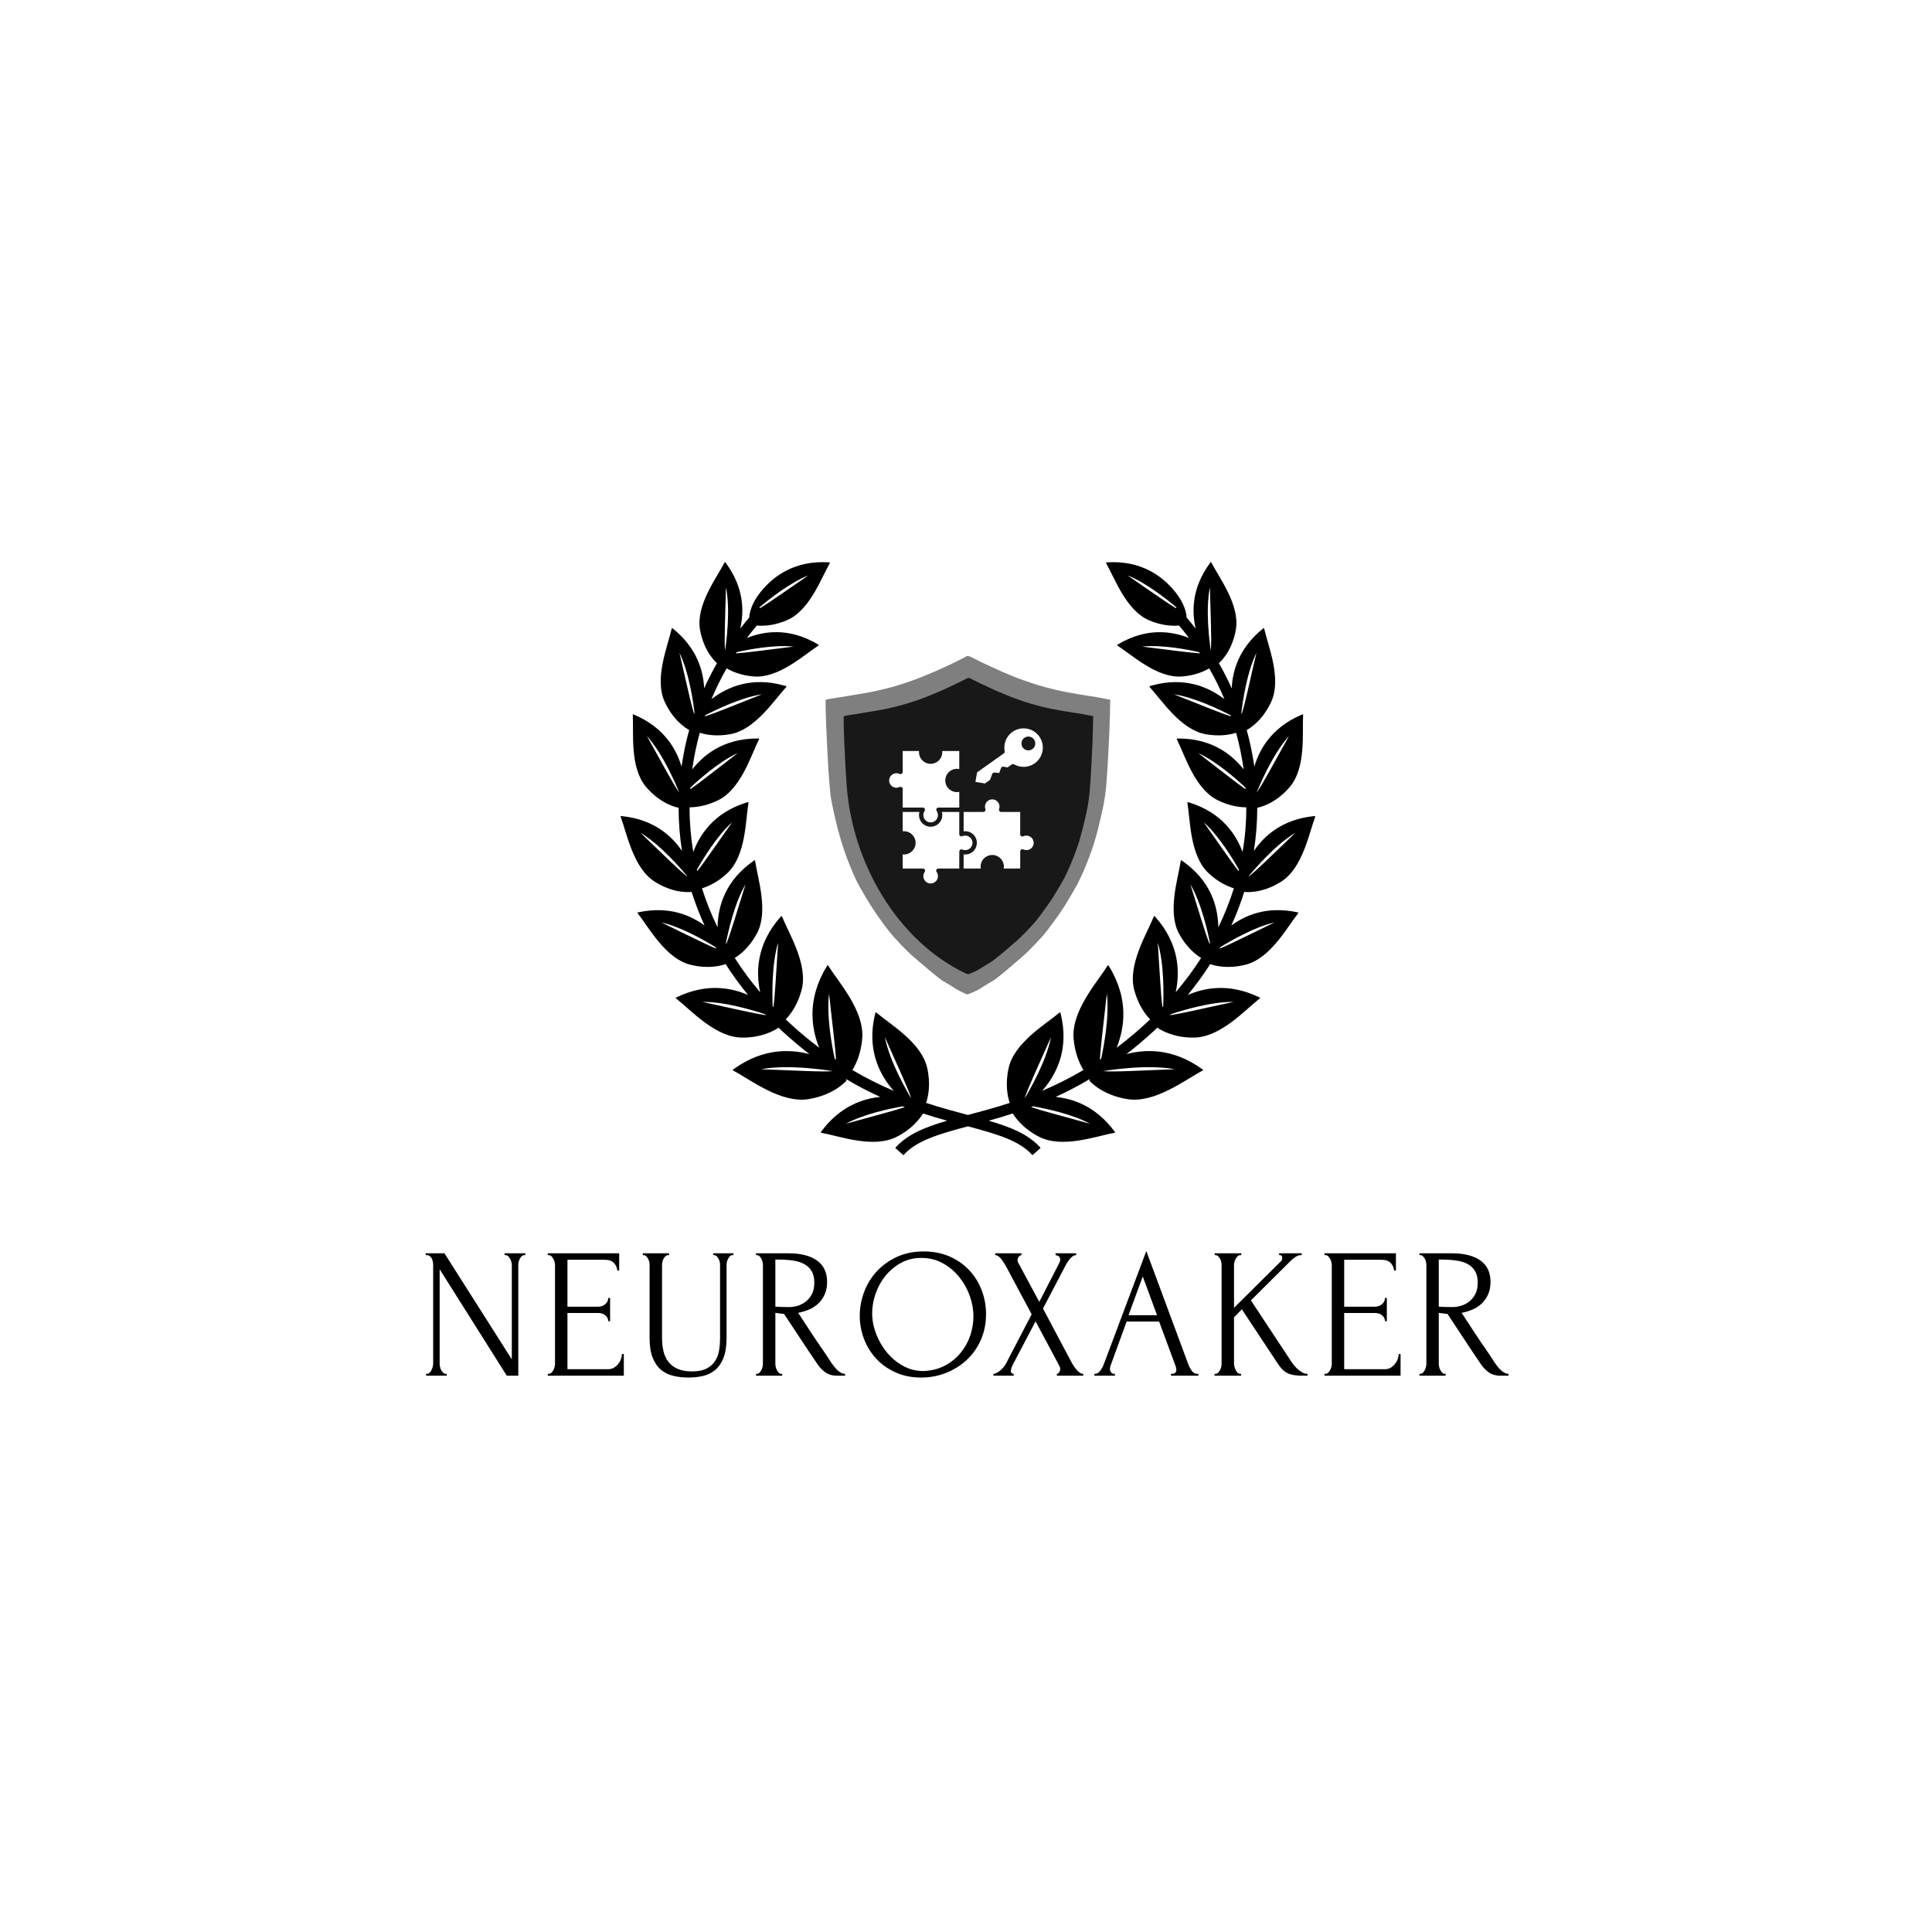 <?xml version="1.0" encoding="UTF-8" standalone="no"?> <svg xmlns="http://www.w3.org/2000/svg" xmlns:xlink="http://www.w3.org/1999/xlink" width="500" height="500" viewBox="0 0 500 500" xml:space="preserve"> <desc>Created with Fabric.js 3.6.3</desc> <defs> </defs> <rect x="0" y="0" width="100%" height="100%" fill="#ffffff"></rect> <g transform="matrix(1.879 0 0 1.879 250.5 222.201)"> <path style="stroke: none; stroke-width: 1; stroke-dasharray: none; stroke-linecap: butt; stroke-dashoffset: 0; stroke-linejoin: miter; stroke-miterlimit: 4; fill: rgb(0,0,0); fill-rule: nonzero; opacity: 1;" transform=" translate(-49.999, -50)" d="M 93.146 53.175 c 2.949 -1.872 3.821 -6.621 4.664 -8.872 l 0.024 -0.169 l -0.17 0.017 c -4.612 0.469 -7.021 2.95 -8.284 4.802 c 0.308 -1.953 0.468 -3.929 0.468 -5.919 c 0 -0.024 -0.001 -0.047 -0.001 -0.071 l 0.02 0.027 c 0 0 2.312 -0.332 4.461 -2.856 c 2.264 -2.66 1.694 -7.454 1.835 -9.854 l -0.027 -0.169 l -0.157 0.067 c -4.351 1.846 -5.896 5.012 -6.531 7.159 c -0.242 -1.709 -0.596 -3.394 -1.051 -5.045 c 0.445 -0.238 2.202 -1.305 3.388 -3.925 c 1.438 -3.183 -0.437 -7.632 -0.966 -9.977 l -0.072 -0.155 l -0.133 0.107 c -3.421 2.776 -4.181 5.979 -4.282 8.215 c -0.536 -1.193 -1.13 -2.36 -1.782 -3.499 l 0.024 0.011 c 0 0 1.777 -1.425 2.328 -4.61 c 0.581 -3.356 -2.275 -7.098 -3.348 -9.182 l -0.106 -0.128 l -0.099 0.134 c -2.648 3.588 -2.477 6.911 -1.983 9.04 c -0.399 -0.513 -0.813 -1.018 -1.24 -1.514 c -0.071 -1.121 -0.642 -2.509 -1.95 -3.98 c -1.437 -1.618 -4.195 -3.92 -9.004 -3.632 l -0.166 0.01 l 0.051 0.159 c 1.163 2.035 2.745 6.469 5.876 7.809 c 1.76 0.753 3.229 0.81 4.141 0.731 c 0.478 0.559 0.938 1.13 1.381 1.712 c -0.042 -0.017 -0.081 -0.033 -0.122 -0.049 c -2.021 -0.772 -5.531 -1.543 -9.664 0.929 l -0.144 0.085 l 0.117 0.118 c 1.971 1.269 5.419 4.474 8.815 4.22 c 1.728 -0.129 2.98 -0.656 3.776 -1.119 c 0.786 1.371 1.484 2.787 2.095 4.239 c -0.113 -0.087 -0.231 -0.175 -0.353 -0.261 c -1.809 -1.286 -5.096 -2.953 -9.835 -1.561 l -0.164 0.048 l 0.087 0.147 c 1.63 1.767 4.231 5.834 7.668 6.454 c 1.856 0.335 3.302 0.088 4.204 -0.188 c 0.455 1.647 0.804 3.329 1.038 5.036 c -0.009 -0.011 -0.016 -0.021 -0.024 -0.032 c -1.382 -1.736 -4.079 -4.248 -9.02 -4.222 l -0.17 0.001 l 0.042 0.166 c 1.077 2.149 2.451 6.778 5.582 8.325 c 1.611 0.797 3.008 0.981 3.953 0.984 c 0 0.032 0.001 0.064 0.001 0.096 c 0 2.039 -0.171 4.064 -0.508 6.063 c -0.019 -0.049 -0.035 -0.098 -0.055 -0.148 c -0.807 -2.068 -2.642 -5.264 -7.368 -6.698 l -0.163 -0.05 l -0.009 0.17 c 0.395 2.372 0.339 7.2 2.873 9.604 c 1.321 1.253 2.618 1.841 3.521 2.118 c -0.572 1.825 -1.288 3.616 -2.138 5.365 c -0.003 -0.17 -0.009 -0.344 -0.021 -0.523 c -0.136 -2.215 -0.903 -5.818 -4.965 -8.631 l -0.142 -0.097 l -0.06 0.16 c -0.35 2.379 -1.88 6.958 -0.203 10.021 c 0.998 1.822 2.232 2.814 3.016 3.301 c -1.044 1.63 -2.214 3.212 -3.504 4.734 c 0.032 -0.146 0.062 -0.294 0.089 -0.446 c 0.407 -2.275 0.518 -6.111 -2.901 -9.956 l -0.118 -0.133 l -0.101 0.146 c -0.938 2.32 -3.614 6.578 -2.67 10.091 c 0.546 2.031 1.509 3.32 2.18 4.021 c -0.188 0.178 -0.374 0.356 -0.564 0.532 c -1.361 1.253 -2.711 2.37 -4.043 3.374 c 0.043 -0.107 0.087 -0.214 0.127 -0.326 c 0.845 -2.292 1.667 -6.265 -1.181 -10.897 l -0.099 -0.161 l -0.133 0.135 c -1.405 2.242 -4.976 6.18 -4.642 10.01 c 0.173 1.992 0.81 3.421 1.351 4.31 c -1.962 1.158 -3.866 2.094 -5.695 2.87 c 0.175 -0.195 0.351 -0.402 0.524 -0.626 c 1.399 -1.802 3.255 -5.104 2.031 -10.033 l -0.042 -0.17 l -0.155 0.082 c -1.886 1.598 -6.177 4.091 -6.964 7.595 c -0.509 2.264 -0.136 3.958 0.154 4.812 c -2.058 0.672 -3.977 1.184 -5.719 1.649 c -0.014 0.003 -0.028 0.007 -0.042 0.01 c -0.014 -0.003 -0.028 -0.007 -0.042 -0.01 c -1.743 -0.466 -3.662 -0.978 -5.719 -1.649 c 0.29 -0.854 0.662 -2.549 0.154 -4.812 c -0.787 -3.504 -5.079 -5.997 -6.964 -7.595 l -0.156 -0.082 l -0.042 0.17 c -1.224 4.929 0.631 8.231 2.032 10.033 c 0.173 0.224 0.349 0.431 0.524 0.626 c -1.83 -0.776 -3.734 -1.712 -5.696 -2.87 c 0.541 -0.889 1.177 -2.317 1.35 -4.31 c 0.334 -3.83 -3.236 -7.768 -4.642 -10.01 l -0.131 -0.135 l -0.098 0.161 c -2.848 4.633 -2.026 8.605 -1.183 10.897 c 0.042 0.112 0.085 0.219 0.128 0.325 c -1.332 -1.003 -2.681 -2.12 -4.042 -3.373 c -0.191 -0.176 -0.378 -0.354 -0.566 -0.532 c 0.671 -0.7 1.635 -1.989 2.18 -4.021 c 0.944 -3.513 -1.731 -7.771 -2.67 -10.091 l -0.101 -0.146 L 24.2 58.021 c -3.419 3.845 -3.31 7.681 -2.902 9.956 c 0.027 0.152 0.058 0.301 0.089 0.446 c -1.29 -1.522 -2.459 -3.104 -3.503 -4.734 c 0.783 -0.486 2.017 -1.479 3.015 -3.301 c 1.678 -3.063 0.148 -7.643 -0.203 -10.021 l -0.06 -0.16 l -0.14 0.097 c -4.062 2.812 -4.83 6.416 -4.966 8.631 c -0.011 0.18 -0.017 0.354 -0.02 0.523 c -0.85 -1.749 -1.566 -3.54 -2.139 -5.365 c 0.903 -0.277 2.2 -0.865 3.521 -2.118 c 2.535 -2.404 2.479 -7.232 2.873 -9.604 l -0.008 -0.17 l -0.164 0.05 c -4.728 1.435 -6.561 4.63 -7.368 6.698 c -0.02 0.05 -0.036 0.099 -0.055 0.148 c -0.336 -2 -0.508 -4.025 -0.508 -6.064 c 0 -0.032 0.001 -0.064 0.001 -0.096 c 0.944 -0.003 2.341 -0.187 3.953 -0.984 c 3.131 -1.547 4.504 -6.176 5.583 -8.325 l 0.042 -0.166 l -0.171 -0.001 c -4.94 -0.026 -7.636 2.486 -9.019 4.222 c -0.008 0.011 -0.016 0.022 -0.024 0.033 c 0.234 -1.707 0.582 -3.389 1.037 -5.037 c 0.903 0.276 2.348 0.523 4.205 0.188 c 3.438 -0.62 6.039 -4.688 7.669 -6.454 l 0.086 -0.147 l -0.164 -0.048 c -4.74 -1.393 -8.026 0.274 -9.835 1.561 c -0.122 0.086 -0.239 0.174 -0.353 0.261 c 0.61 -1.452 1.309 -2.868 2.095 -4.239 c 0.796 0.462 2.049 0.99 3.776 1.119 c 3.396 0.254 6.845 -2.951 8.815 -4.22 l 0.118 -0.118 l -0.143 -0.085 c -4.134 -2.473 -7.644 -1.702 -9.664 -0.929 c -0.042 0.016 -0.081 0.033 -0.123 0.049 c 0.443 -0.582 0.902 -1.153 1.38 -1.712 c 0.912 0.079 2.382 0.022 4.141 -0.731 c 3.131 -1.34 4.713 -5.774 5.876 -7.809 l 0.051 -0.159 l -0.167 -0.01 c -4.808 -0.288 -7.567 2.014 -9.004 3.632 c -1.308 1.471 -1.877 2.859 -1.949 3.98 c -0.427 0.496 -0.841 1.001 -1.241 1.514 c 0.495 -2.129 0.666 -5.452 -1.982 -9.04 l -0.099 -0.134 l -0.106 0.128 c -1.073 2.084 -3.929 5.826 -3.348 9.182 c 0.552 3.185 2.328 4.61 2.328 4.61 l 0.025 -0.011 c -0.653 1.138 -1.247 2.306 -1.782 3.499 c -0.101 -2.235 -0.861 -5.439 -4.282 -8.215 l -0.132 -0.107 L 9.182 18.39 c -0.53 2.345 -2.404 6.794 -0.965 9.977 c 1.186 2.62 2.942 3.688 3.388 3.925 c -0.456 1.651 -0.809 3.336 -1.051 5.045 c -0.636 -2.146 -2.182 -5.313 -6.533 -7.159 l -0.157 -0.067 L 3.837 30.28 c 0.14 2.4 -0.43 7.194 1.834 9.854 c 2.149 2.525 4.46 2.856 4.46 2.856 l 0.021 -0.027 c 0 0.024 -0.001 0.047 -0.001 0.071 c 0 1.99 0.16 3.965 0.467 5.918 c -1.262 -1.852 -3.672 -4.332 -8.284 -4.801 l -0.17 -0.017 l 0.024 0.169 c 0.843 2.251 1.715 7 4.664 8.872 c 2.686 1.705 4.912 1.438 5.088 1.413 c 0.495 1.571 1.092 3.118 1.785 4.636 c -1.802 -1.326 -4.772 -2.747 -9.082 -1.83 l -0.167 0.035 l 0.075 0.154 c 1.491 1.885 3.774 6.139 7.154 7.019 c 2.412 0.628 4.188 0.188 4.921 -0.068 c 0.935 1.458 1.964 2.878 3.089 4.253 c -2.141 -0.933 -5.566 -1.733 -9.813 0.307 l -0.161 0.078 l 0.114 0.137 c 1.973 1.541 5.33 5.284 8.967 5.344 c 2.779 0.045 4.516 -0.969 5.089 -1.365 c 0.179 0.168 0.355 0.337 0.537 0.505 c 1.251 1.151 2.491 2.191 3.718 3.137 c -2.385 -0.622 -6.229 -0.959 -10.432 2.064 l -0.152 0.109 l 0.144 0.121 c 2.337 1.239 6.522 4.516 10.318 3.907 c 3.604 -0.581 5.237 -2.564 5.237 -2.564 l -0.046 -0.112 c -0.014 -0.035 -0.031 -0.068 -0.046 -0.104 c 1.618 0.964 3.197 1.777 4.729 2.477 c -2.281 0.229 -5.458 1.187 -8.103 4.743 l -0.104 0.142 l 0.162 0.067 c 2.432 0.441 7.083 2.173 10.29 0.556 c 2.121 -1.07 3.194 -2.475 3.652 -3.229 c 1.15 0.374 2.259 0.7 3.317 0.996 c -3.044 0.89 -5.489 1.872 -7.147 3.748 l 1.132 1.001 c 1.79 -2.025 4.92 -2.915 8.881 -3.974 c 3.961 1.059 7.091 1.948 8.881 3.974 l 1.133 -1.001 c -1.658 -1.876 -4.104 -2.858 -7.147 -3.748 c 1.059 -0.296 2.168 -0.622 3.318 -0.996 c 0.456 0.754 1.531 2.158 3.651 3.229 c 3.206 1.617 7.858 -0.114 10.289 -0.556 l 0.162 -0.067 l -0.104 -0.142 c -2.646 -3.557 -5.822 -4.515 -8.104 -4.743 c 1.531 -0.699 3.111 -1.513 4.728 -2.476 c -0.015 0.034 -0.032 0.067 -0.046 0.103 l -0.045 0.112 c 0 0 1.633 1.983 5.236 2.564 c 3.796 0.608 7.981 -2.668 10.318 -3.907 l 0.145 -0.121 l -0.153 -0.109 c -4.201 -3.023 -8.046 -2.687 -10.431 -2.064 c 1.226 -0.945 2.467 -1.985 3.718 -3.137 c 0.181 -0.168 0.357 -0.337 0.536 -0.505 c 0.573 0.396 2.311 1.41 5.089 1.365 c 3.637 -0.06 6.994 -3.803 8.967 -5.344 l 0.114 -0.137 l -0.16 -0.078 c -4.248 -2.041 -7.673 -1.239 -9.814 -0.307 c 1.126 -1.375 2.155 -2.795 3.09 -4.253 c 0.734 0.257 2.509 0.696 4.921 0.068 c 3.381 -0.88 5.663 -5.134 7.155 -7.019 l 0.074 -0.154 l -0.167 -0.035 c -4.31 -0.917 -7.279 0.504 -9.081 1.83 c 0.692 -1.518 1.289 -3.064 1.784 -4.636 C 88.235 54.612 90.462 54.879 93.146 53.175 z M 23.856 61.577 c -0.297 4.328 -0.406 7.138 -0.648 8.873 c -0.033 -0.034 -0.067 -0.069 -0.099 -0.104 C 23.042 68.83 22.953 64.545 23.856 61.577 z M 19.368 53.545 c -1.281 4.041 -2.024 6.661 -2.649 8.216 c -0.019 -0.033 -0.039 -0.066 -0.057 -0.099 C 16.918 60.335 17.812 56.176 19.368 53.545 z M 17.529 44.991 c -2.291 3.223 -3.758 5.411 -4.814 6.737 c -0.016 -0.065 -0.032 -0.131 -0.047 -0.195 C 13.486 50.084 15.44 46.846 17.529 44.991 z M 18.289 35.47 c -3.104 2.374 -5.139 4.019 -6.539 4.979 c 0.005 -0.071 0.008 -0.143 0.013 -0.213 C 13 39.071 15.781 36.608 18.289 35.47 z M 21.631 27.377 c -3.798 1.483 -6.259 2.527 -7.868 3.042 c 0.018 -0.052 0.037 -0.102 0.054 -0.153 C 15.194 29.547 18.762 27.798 21.631 27.377 z M 26.003 20.802 c -3.785 0.453 -6.311 0.825 -7.961 0.936 c 0.038 -0.057 0.075 -0.114 0.113 -0.171 C 19.766 21.204 23.33 20.513 26.003 20.802 z M 28.013 11.004 c -3.152 2.148 -5.222 3.644 -6.636 4.503 l -0.104 -0.098 C 22.463 14.396 25.419 12.014 28.013 11.004 z M 16.67 12.628 c 0.653 3.148 0.034 7.696 -0.1 8.597 c -0.01 0.016 -0.021 0.032 -0.032 0.049 C 16.423 19.666 16.573 16.963 16.67 12.628 z M 10.265 21.659 c 1.334 2.71 1.912 6.86 2.075 8.252 c -0.019 0.053 -0.035 0.106 -0.053 0.16 C 11.78 28.475 11.238 25.801 10.265 21.659 z M 5.782 33.122 c 2.3 2.527 4.178 7.093 4.431 7.723 c -0.001 0.009 -0.001 0.02 -0.002 0.029 C 9.268 39.524 7.984 37.046 5.782 33.122 z M 4.888 46.442 c 2.808 1.656 5.797 5.196 6.438 5.976 c 0.006 0.023 0.012 0.047 0.018 0.07 C 10.043 51.462 8.097 49.49 4.888 46.442 z M 7.776 58.794 c 2.749 0.62 6.058 2.54 7.453 3.401 c 0.04 0.071 0.078 0.142 0.117 0.213 C 13.781 61.769 11.417 60.547 7.776 58.794 z M 13.418 69.741 c 3.105 -0.052 7.207 1.215 8.642 1.695 c 0.042 0.044 0.085 0.087 0.127 0.13 C 20.456 71.329 17.709 70.656 13.418 69.741 z M 21.513 79.018 c 3.97 -0.774 9.885 0.26 9.885 0.26 C 29.598 79.402 26.518 79.19 21.513 79.018 z M 38.562 74.599 c 1.829 4.152 3.06 6.718 3.603 8.334 c -0.017 -0.007 -0.034 -0.013 -0.052 -0.02 C 41.593 82.042 39.19 77.902 38.562 74.599 z M 30.87 68.593 c 0.467 4.354 0.858 7.236 0.953 9.099 c -0.058 -0.039 -0.116 -0.076 -0.174 -0.115 C 31.269 75.811 30.499 71.672 30.87 68.593 z M 33.185 86.523 c 2.435 -1.331 6.076 -2.091 7.84 -2.4 c 0.092 0.036 0.187 0.072 0.279 0.106 C 39.65 84.786 37.044 85.441 33.185 86.523 z M 78.487 79.018 c -5.006 0.173 -8.086 0.385 -9.886 0.26 C 68.602 79.277 74.517 78.243 78.487 79.018 z M 69.13 68.593 c 0.371 3.079 -0.398 7.218 -0.778 8.983 c -0.059 0.039 -0.117 0.076 -0.174 0.115 C 68.272 75.829 68.663 72.946 69.13 68.593 z M 61.438 74.599 c -0.628 3.304 -3.03 7.443 -3.551 8.314 c -0.018 0.007 -0.035 0.013 -0.052 0.02 C 58.378 81.316 59.608 78.751 61.438 74.599 z M 66.814 86.523 c -3.858 -1.082 -6.465 -1.737 -8.118 -2.294 c 0.092 -0.034 0.187 -0.07 0.278 -0.106 C 60.738 84.433 64.38 85.192 66.814 86.523 z M 95.112 46.442 c -3.209 3.048 -5.155 5.02 -6.455 6.046 c 0.005 -0.023 0.011 -0.047 0.018 -0.07 C 89.314 51.64 92.304 48.098 95.112 46.442 z M 94.218 33.122 c -2.202 3.925 -3.485 6.403 -4.429 7.752 c 0 -0.01 -0.001 -0.02 -0.001 -0.029 C 90.04 40.215 91.919 35.649 94.218 33.122 z M 89.736 21.659 c -0.975 4.142 -1.517 6.816 -2.022 8.412 c -0.019 -0.053 -0.035 -0.107 -0.054 -0.16 C 87.823 28.517 88.4 24.369 89.736 21.659 z M 83.33 12.628 c 0.098 4.335 0.247 7.038 0.132 8.646 c -0.011 -0.017 -0.021 -0.033 -0.032 -0.049 C 83.295 20.322 82.678 15.776 83.33 12.628 z M 71.986 11.004 c 2.594 1.01 5.55 3.393 6.74 4.405 l -0.104 0.099 C 77.209 14.647 75.139 13.152 71.986 11.004 z M 73.997 20.802 c 2.674 -0.289 6.236 0.402 7.849 0.765 c 0.038 0.057 0.074 0.115 0.112 0.171 C 80.308 21.627 77.782 21.255 73.997 20.802 z M 78.368 27.377 c 2.87 0.421 6.437 2.169 7.813 2.889 c 0.019 0.051 0.037 0.101 0.055 0.153 C 84.628 29.904 82.167 28.861 78.368 27.377 z M 81.712 35.47 c 2.507 1.138 5.288 3.601 6.524 4.765 c 0.006 0.071 0.009 0.143 0.013 0.214 C 86.851 39.489 84.815 37.843 81.712 35.47 z M 82.472 44.991 c 2.088 1.854 4.042 5.093 4.859 6.541 c -0.016 0.065 -0.031 0.131 -0.046 0.196 C 86.229 50.402 84.762 48.214 82.472 44.991 z M 80.633 53.545 c 1.555 2.631 2.449 6.789 2.706 8.117 c -0.019 0.032 -0.038 0.064 -0.058 0.099 C 82.656 60.205 81.913 57.586 80.633 53.545 z M 76.891 70.348 c -0.032 0.034 -0.066 0.068 -0.1 0.103 c -0.24 -1.735 -0.351 -4.544 -0.647 -8.873 C 77.047 64.545 76.957 68.83 76.891 70.348 z M 86.582 69.741 c -4.292 0.915 -7.037 1.588 -8.769 1.825 c 0.042 -0.043 0.085 -0.087 0.127 -0.13 C 79.377 70.956 83.477 69.689 86.582 69.741 z M 92.224 58.794 c -3.641 1.753 -6.005 2.975 -7.569 3.614 c 0.039 -0.071 0.077 -0.142 0.117 -0.213 C 86.166 61.334 89.475 59.414 92.224 58.794 z" stroke-linecap="round"></path> </g> <g transform="matrix(0.079 0 0 0.079 250.5 213.573)"> <g style=""> <g transform="matrix(1 0 0 1 0 -2.2737368e-13)"> <path style="stroke: none; stroke-width: 1; stroke-dasharray: none; stroke-linecap: butt; stroke-dashoffset: 0; stroke-linejoin: miter; stroke-miterlimit: 4; fill: rgb(0,0,0); fill-rule: nonzero; opacity: 0.5;" transform=" translate(-466.15, -554)" d="M 466.3 0 h 4.1 L 488 8.8 c 11.7 5.9 19.4 9.7 23.2 11.6 c 3.8 1.8 16.6 7.8 38.4 17.8 c 21.8 10 33.1 15.1 33.9 15.2 c 0.7 0.1 6.5 2.5 17.4 7.2 S 620.1 68.7 626 71 c 5.9 2.2 14.3 5.3 25.4 9.1 c 11.1 3.9 18.1 6.3 21 7.3 s 6.6 2.2 11 3.7 c 4.4 1.4 10 3.1 16.9 5.2 c 6.9 2 15.7 4.5 26.3 7.3 c 10.7 2.8 21 5.4 31 7.6 s 16.5 3.7 19.4 4.3 c 2.9 0.6 12.2 2.3 27.9 5.2 c 15.7 2.8 25.5 4.6 29.5 5.2 s 13.7 2.1 29.2 4.6 c 15.5 2.4 23.3 3.7 23.5 3.7 s 7.7 1.4 22.6 4.3 c 14.8 2.8 22.3 4.3 22.4 4.4 l 0.2 0.2 l -0.9 45.4 c -0.6 30.2 -2.2 69.3 -4.7 117.2 s -4.5 81.4 -6 100.5 s -3.1 35.4 -5 49 s -4.1 26.5 -6.6 38.7 s -5.2 24.5 -8.2 36.8 c -2.9 12.4 -5.5 23.2 -7.8 32.6 c -2.3 9.3 -5 19.4 -8.2 30.1 c -3.1 10.8 -5 17.3 -5.6 19.5 s -1.6 5.1 -2.8 8.5 c -1.3 3.5 -2.7 7.7 -4.4 12.8 c -1.7 5.1 -4.3 12.4 -7.8 21.9 c -3.6 9.5 -6.5 17.2 -8.8 22.8 c -2.3 5.7 -5.1 12.5 -8.5 20.4 c -3.3 7.9 -7.6 17.5 -12.9 28.6 c -5.2 11.2 -8.4 17.7 -9.4 19.5 s -4.9 8.5 -11.4 19.9 c -6.6 11.5 -10.6 18.3 -11.9 20.4 c -1.4 2.1 -4.6 7.5 -9.7 16.1 c -5.1 8.6 -8.5 14.1 -10 16.4 c -1.6 2.3 -4 6 -7.2 11 s -5.9 8.8 -7.8 11.6 c -2 2.7 -4.3 6 -6.9 9.7 c -2.6 3.8 -5.1 7.2 -7.5 10.4 s -4.3 5.8 -5.6 7.9 c -1.4 2.1 -3.3 4.9 -6 8.2 c -2.6 3.3 -5.1 6.7 -7.5 10 s -5 6.8 -7.8 10.4 c -2.8 3.6 -5.2 6.6 -7.2 9.1 s -6.2 7.4 -12.7 14.5 s -14.1 15.2 -22.9 24.4 c -8.8 9.1 -16.5 17 -23.2 23.4 c -6.7 6.5 -11.1 10.6 -13.3 12.3 s -7.3 6.1 -15.4 13.1 c -8 7 -13 11.3 -14.7 12.8 c -1.8 1.5 -6.2 5.3 -13.2 11.3 s -11.6 9.8 -13.8 11.6 c -2.2 1.7 -4.7 3.8 -7.5 6.1 c -2.8 2.3 -6.7 5.5 -11.8 9.6 c -5 4.1 -8.8 7.1 -11.4 9 s -5.1 3.7 -7.5 5.2 s -6.8 4.2 -13.2 7.9 c -6.4 3.8 -10.6 6.3 -12.5 7.6 c -2 1.3 -4.2 2.7 -6.7 4.1 s -5.1 3 -7.8 4.9 c -2.7 1.8 -4.7 3.1 -6 4 c -1.3 0.8 -4 2.2 -8.2 4.3 c -4.2 2 -9.2 4.4 -15.1 7 c -5.9 2.6 -9.9 4.4 -12.2 5.2 l -3.4 1.2 l -3.8 -0.9 c -2.5 -0.6 -5.2 -1.6 -8.2 -3 s -7.8 -3.9 -14.7 -7.3 c -6.9 -3.5 -10.9 -5.6 -11.9 -6.4 s -3.7 -2.6 -8 -5.3 c -4.3 -2.7 -7.5 -4.8 -9.7 -6.1 c -2.2 -1.3 -6.5 -3.9 -12.9 -7.6 c -6.4 -3.8 -10.8 -6.4 -13.2 -7.9 s -4.9 -3.2 -7.5 -5.2 c -2.6 -1.9 -5.6 -4.2 -8.9 -6.9 c -3.3 -2.6 -7.8 -6.2 -13.3 -10.8 c -5.5 -4.6 -10.3 -8.5 -14.4 -11.9 c -4.1 -3.3 -10 -8.4 -17.9 -15.2 c -7.8 -6.8 -12.9 -11.1 -15.1 -12.8 s -7 -5.8 -14.4 -12.2 c -7.4 -6.4 -11.6 -10 -12.4 -10.8 s -4.5 -4.4 -11.1 -10.8 c -6.6 -6.4 -11.2 -11 -13.8 -13.7 c -2.6 -2.7 -8.4 -8.8 -17.2 -18.3 c -8.9 -9.4 -14.2 -15.2 -16 -17.4 c -1.8 -2.1 -4.4 -5.3 -7.8 -9.4 c -3.4 -4.2 -6.2 -7.5 -8.2 -10 s -4 -5.2 -6 -7.9 s -4.1 -5.6 -6.3 -8.5 c -2.2 -2.9 -4.2 -5.6 -6 -7.9 c -1.8 -2.3 -3.3 -4.4 -4.5 -6.2 c -1.3 -1.8 -3 -4.2 -5.2 -7.2 c -2.2 -2.9 -4.1 -5.6 -5.6 -7.9 c -1.6 -2.3 -3.7 -5.4 -6.3 -9.1 c -2.6 -3.8 -4.6 -6.7 -6 -8.8 s -3.6 -5.5 -6.6 -10 c -3 -4.6 -5 -7.7 -6 -9.4 c -0.9 -1.7 -3.6 -6.1 -7.8 -13.1 c -4.3 -7 -7.1 -11.6 -8.5 -13.7 c -1.4 -2.1 -4.8 -8 -10.2 -17.5 c -5.4 -9.5 -9.5 -16.7 -12.2 -21.6 c -2.7 -4.9 -5.1 -9.4 -7.2 -13.7 s -5 -10.7 -8.8 -19.2 s -5.6 -12.9 -5.6 -13.1 c 0 -0.2 -1.9 -4.9 -5.6 -14 c -3.8 -9.1 -6.7 -16.3 -8.8 -21.6 s -5 -13.3 -8.8 -24.1 s -7.5 -22.2 -11.3 -34.4 s -7.9 -27 -12.5 -44.5 s -7.8 -30.4 -9.7 -39 c -1.9 -8.5 -4.5 -20.9 -7.8 -37.1 s -5.3 -26.9 -6 -32 c -0.6 -5.1 -2 -20.6 -4.1 -46.6 s -3.4 -45.6 -4.1 -58.8 c -0.6 -13.2 -1.4 -27.2 -2.2 -42 s -2 -39.1 -3.4 -72.8 C 0.7 202.7 0 178.9 0 164.8 v -21 l 2 -1.1 c 1.4 -0.7 5.1 -1.6 11.1 -2.6 c 6.1 -1 14.4 -2.3 25.1 -4 c 10.7 -1.6 26.9 -4.3 48.6 -7.9 c 21.7 -3.7 37.3 -6.3 46.7 -7.9 c 9.4 -1.6 21.8 -4.2 37.3 -7.6 c 15.5 -3.5 28.9 -6.7 40.1 -9.7 c 11.3 -3 21 -5.9 29.2 -8.5 s 14.5 -4.7 19.1 -6.1 c 4.6 -1.4 9 -2.8 13.2 -4.3 c 4.2 -1.4 12.5 -4.5 25.1 -9.1 c 12.5 -4.7 24.3 -9.4 35.3 -14.2 s 16.8 -7.2 17.6 -7.3 c 0.7 -0.1 6 -2.4 15.8 -6.9 s 18.7 -8.5 26.7 -12.2 c 7.9 -3.7 15.8 -7.3 23.5 -11 s 17.4 -8.4 28.9 -14.3 L 462.2 0 H 466.3 L 466.3 0 L 466.3 0 z" stroke-linecap="round"></path> </g> <g transform="matrix(1 0 0 1 1.6 2.95)"> <path style="stroke: none; stroke-width: 1; stroke-dasharray: none; stroke-linecap: butt; stroke-dashoffset: 0; stroke-linejoin: miter; stroke-miterlimit: 4; fill: rgb(0,0,0); fill-rule: nonzero; opacity: 0.81;" transform=" translate(-467.75, -556.95)" d="M 468 71.8 h 3.6 l 15.4 7.7 c 10.3 5.2 17 8.5 20.3 10.1 s 14.5 6.8 33.7 15.6 c 19.1 8.8 29 13.3 29.7 13.3 c 0.6 0.1 5.7 2.2 15.3 6.3 c 9.5 4.1 16.9 7.1 22 9.1 s 12.5 4.6 22.3 8 c 9.7 3.4 15.8 5.5 18.4 6.4 c 2.6 0.9 5.8 2 9.6 3.2 s 8.8 2.8 14.8 4.5 c 6 1.8 13.7 3.9 23.1 6.4 c 9.3 2.5 18.4 4.7 27.2 6.7 s 14.5 3.2 17 3.7 c 2.6 0.5 10.7 2 24.5 4.5 c 13.7 2.5 22.4 4 25.8 4.5 c 3.5 0.5 12 1.9 25.6 4 s 20.4 3.2 20.6 3.2 s 6.8 1.2 19.8 3.7 c 13 2.5 19.6 3.8 19.6 3.9 l 0.1 0.1 l -0.8 39.8 c -0.5 26.5 -1.9 60.7 -4.1 102.7 s -3.9 71.3 -5.2 88 c -1.3 16.7 -2.7 31 -4.4 43 c -1.6 11.9 -3.6 23.2 -5.8 33.9 c -2.2 10.7 -4.6 21.4 -7.1 32.3 c -2.6 10.9 -4.9 20.4 -6.9 28.5 c -2 8.2 -4.4 17 -7.1 26.4 c -2.7 9.4 -4.4 15.1 -4.9 17.1 s -1.4 4.4 -2.5 7.5 c -1.1 3 -2.4 6.8 -3.8 11.2 c -1.5 4.4 -3.8 10.9 -6.9 19.2 c -3.1 8.4 -5.7 15 -7.7 20 s -4.5 10.9 -7.4 17.9 c -2.9 6.9 -6.7 15.3 -11.3 25.1 s -7.3 15.5 -8.2 17.1 s -4.3 7.4 -10 17.5 c -5.8 10 -9.3 16 -10.4 17.9 c -1.2 1.9 -4 6.6 -8.5 14.1 c -4.5 7.6 -7.4 12.4 -8.8 14.4 c -1.4 2 -3.5 5.2 -6.3 9.6 c -2.8 4.4 -5.1 7.7 -6.9 10.1 c -1.7 2.4 -3.8 5.2 -6 8.5 c -2.3 3.3 -4.5 6.3 -6.6 9.1 s -3.8 5.1 -4.9 6.9 c -1.2 1.9 -2.9 4.3 -5.2 7.2 s -4.5 5.9 -6.6 8.8 c -2.1 2.9 -4.4 6 -6.9 9.1 s -4.6 5.8 -6.3 8 s -5.5 6.4 -11.1 12.7 c -5.7 6.2 -12.4 13.3 -20.1 21.3 c -7.7 8 -14.5 14.9 -20.3 20.5 c -5.9 5.7 -9.8 9.3 -11.7 10.8 s -6.4 5.3 -13.5 11.5 c -7.1 6.1 -11.4 9.9 -12.9 11.2 c -1.6 1.3 -5.4 4.6 -11.5 9.9 c -6.1 5.2 -10.2 8.6 -12.1 10.1 c -1.9 1.5 -4.1 3.3 -6.6 5.3 s -5.9 4.8 -10.3 8.4 c -4.4 3.6 -7.7 6.2 -10 7.9 s -4.5 3.2 -6.6 4.5 s -6 3.6 -11.5 6.9 c -5.6 3.3 -9.3 5.5 -11 6.7 s -3.7 2.4 -5.9 3.6 c -2.2 1.2 -4.5 2.7 -6.9 4.3 s -4.1 2.8 -5.2 3.5 c -1.1 0.7 -3.5 2 -7.1 3.7 c -3.7 1.8 -8.1 3.8 -13.2 6.1 c -5.1 2.3 -8.7 3.8 -10.7 4.5 l -3 1.1 l -3.3 -0.8 c -2.2 -0.5 -4.5 -1.4 -7.1 -2.6 c -226.2 -108.8 -368.2 -364 -387.8 -608 c -1.8 -22.8 -3 -39.9 -3.6 -51.5 c -0.5 -11.6 -1.2 -23.8 -1.9 -36.8 s -1.7 -34.2 -3 -63.8 c -1.3 -29.5 -1.9 -50.4 -1.9 -62.7 v -18.4 l 1.8 -0.9 c 1.2 -0.6 4.4 -1.4 9.8 -2.3 c 5.3 -0.9 12.6 -2 22 -3.5 c 9.3 -1.4 23.5 -3.7 42.6 -6.9 s 32.7 -5.5 40.9 -6.9 c 8.2 -1.4 19.1 -3.6 32.7 -6.7 c 13.6 -3 25.3 -5.9 35.2 -8.5 c 9.9 -2.7 18.4 -5.2 25.6 -7.5 c 7.1 -2.3 12.7 -4.1 16.8 -5.3 c 4 -1.2 7.9 -2.5 11.5 -3.7 c 3.7 -1.2 11 -3.9 22 -8 s 21.3 -8.2 30.9 -12.4 c 9.6 -4.2 14.7 -6.3 15.4 -6.4 c 0.6 -0.1 5.3 -2.1 13.9 -6 c 8.6 -3.9 16.4 -7.5 23.4 -10.7 s 13.8 -6.4 20.6 -9.6 s 15.2 -7.4 25.3 -12.5 l 15.1 -7.7 C 464.4 71.8 468 71.8 468 71.8 z" stroke-linecap="round"></path> </g> </g> </g> <g transform="matrix(1 0 0 1 249.644 340.95)" style=""><path fill="#000000" opacity="1" d="M-134.28 14.60L-134.28 14.60L-134.04 14.60L-134.04 15.08L-139.37 15.08L-139.37 14.60L-139.13 14.60Q-138.79 14.60-138.48 14.31Q-138.17 14.02-137.98 13.64Q-137.78 13.25-137.66 12.80Q-137.54 12.34-137.54 11.96L-137.54 11.96L-137.54-13.63Q-137.54-13.96-137.62-14.39Q-137.69-14.83-137.88-15.21Q-138.07-15.59-138.41-15.86Q-138.74-16.12-139.22-16.12L-139.22-16.12L-139.46-16.12L-139.46-16.60L-134.62-16.60L-117.19 10.85L-117.19-13.63Q-117.19-13.96-117.31-14.39Q-117.43-14.83-117.65-15.21Q-117.86-15.59-118.15-15.86Q-118.44-16.12-118.82-16.12L-118.82-16.12L-119.06-16.12L-119.06-16.60L-113.69-16.60L-113.69-16.12L-113.93-16.12Q-114.31-16.12-114.60-15.86Q-114.89-15.59-115.10-15.21Q-115.32-14.83-115.42-14.39Q-115.51-13.96-115.51-13.63L-115.51-13.63L-115.51 15.08L-118.49 15.08L-135.86-12.47L-135.86 11.96Q-135.86 12.34-135.77 12.80Q-135.67 13.25-135.46 13.64Q-135.24 14.02-134.95 14.31Q-134.66 14.60-134.28 14.60Z"></path><path fill="#000000" opacity="1" d="M-107.88 15.08L-107.88 14.60L-107.64 14.60Q-107.26 14.60-106.97 14.33Q-106.68 14.07-106.46 13.69Q-106.25 13.30-106.13 12.87Q-106.01 12.44-106.01 12.05L-106.01 12.05L-106.01-13.63Q-106.01-13.96-106.13-14.39Q-106.25-14.83-106.46-15.21Q-106.68-15.59-106.97-15.86Q-107.26-16.12-107.64-16.12L-107.64-16.12L-107.88-16.12L-107.88-16.60L-89.40-16.60L-89.40-12.14L-89.88-12.14Q-89.98-13.24-90.74-14.08Q-91.51-14.92-93.14-14.92L-93.14-14.92L-102.79-14.92L-102.79-2.78L-94.82-2.78Q-93.72-2.78-92.98-3.45Q-92.23-4.12-92.23-5.03L-92.23-5.03L-91.75-5.03L-91.75 0.97L-92.23 0.97Q-92.23 0.10-92.95-0.52Q-93.67-1.15-94.82-1.15L-94.82-1.15L-102.79-1.15L-102.79 13.40L-92.28 13.40Q-91.37 13.40-90.70 12.97Q-90.02 12.53-89.57 11.93Q-89.11 11.33-88.90 10.64Q-88.68 9.94-88.68 9.46L-88.68 9.46L-88.20 9.46L-88.20 15.08L-107.88 15.08Z"></path><path fill="#000000" opacity="1" d="M-83.30-16.12L-83.30-16.60L-76.49-16.60L-76.49-16.12L-76.73-16.12Q-77.11-16.12-77.40-15.86Q-77.69-15.59-77.90-15.21Q-78.12-14.83-78.22-14.39Q-78.31-13.96-78.31-13.63L-78.31-13.63L-78.31 5.33Q-78.31 7.21-77.93 8.79Q-77.54 10.37-76.63 11.53Q-75.72 12.68-74.23 13.33Q-72.74 13.97-70.58 13.97L-70.58 13.97Q-68.18 13.97-66.74 13.21Q-65.30 12.44-64.54 11.21Q-63.77 9.99-63.53 8.45Q-63.29 6.92-63.29 5.43L-63.29 5.43L-63.29-13.63Q-63.29-13.96-63.38-14.39Q-63.48-14.83-63.70-15.21Q-63.91-15.59-64.20-15.86Q-64.49-16.12-64.82-16.12L-64.82-16.12L-65.06-16.12L-65.06-16.60L-59.83-16.60L-59.83-16.12L-60.07-16.12Q-60.46-16.12-60.72-15.86Q-60.98-15.59-61.20-15.21Q-61.42-14.83-61.51-14.39Q-61.61-13.96-61.61-13.63L-61.61-13.63L-61.61 5.29Q-61.61 8.41-62.38 10.40Q-63.14 12.39-64.49 13.54Q-65.83 14.69-67.63 15.13Q-69.43 15.56-71.45 15.56L-71.45 15.56Q-73.61 15.56-75.46 15.10Q-77.30 14.65-78.65 13.49Q-79.99 12.34-80.76 10.35Q-81.53 8.36-81.53 5.33L-81.53 5.33L-81.53-13.63Q-81.53-13.96-81.62-14.39Q-81.72-14.83-81.94-15.21Q-82.15-15.59-82.44-15.86Q-82.73-16.12-83.06-16.12L-83.06-16.12L-83.30-16.12Z"></path><path fill="#000000" opacity="1" d="M-47.45 14.60L-47.45 14.60L-47.21 14.60L-47.21 15.08L-53.98 15.08L-53.98 14.60L-53.74 14.60Q-53.40 14.60-53.11 14.31Q-52.82 14.02-52.61 13.64Q-52.39 13.25-52.30 12.80Q-52.20 12.34-52.20 11.96L-52.20 11.96L-52.20-13.63Q-52.20-13.96-52.30-14.39Q-52.39-14.83-52.61-15.21Q-52.82-15.59-53.11-15.86Q-53.40-16.12-53.74-16.12L-53.74-16.12L-53.98-16.12L-53.98-16.60L-45.62-16.60Q-40.82-16.60-38.21-14.73Q-35.59-12.86-35.59-9.21L-35.59-9.21Q-35.59-7.39-36.19-6.02Q-36.79-4.65-37.80-3.67Q-38.81-2.68-40.18-2.08Q-41.54-1.48-43.08-1.19L-43.08-1.19L-39.62 4.09Q-38.38 6.01-37.08 7.85Q-35.78 9.70-34.54 11.67L-34.54 11.67Q-34.20 12.15-33.79 12.68Q-33.38 13.21-32.93 13.64Q-32.47 14.07-31.97 14.33Q-31.46 14.60-30.94 14.60L-30.94 14.60L-30.94 15.08L-33.00 15.08Q-34.92 15.08-36.14 14.14Q-37.37 13.21-38.18 11.96L-38.18 11.96Q-40.34 8.79-42.48 5.53Q-44.62 2.26-46.73-0.91L-46.73-0.91Q-47.26-0.95-47.86-1.03Q-48.46-1.10-48.98-1.19L-48.98-1.19L-48.98 11.96Q-48.98 12.34-48.89 12.80Q-48.79 13.25-48.58 13.64Q-48.36 14.02-48.10 14.31Q-47.83 14.60-47.45 14.60ZM-48.26-14.97L-48.98-14.97L-48.98-2.78L-48.74-2.78Q-48.36-2.73-47.52-2.71Q-46.68-2.68-45.43-2.68L-45.43-2.68Q-44.42-2.68-43.30-2.99Q-42.17-3.31-41.18-4.05Q-40.20-4.79-39.55-5.99Q-38.90-7.19-38.90-9.02L-38.90-9.02Q-38.90-10.84-39.60-11.99Q-40.30-13.15-41.52-13.82Q-42.74-14.49-44.47-14.73Q-46.20-14.97-48.26-14.97L-48.26-14.97Z"></path><path fill="#000000" opacity="1" d="M-10.58-17.08L-10.58-17.08Q-6.84-17.08-3.86-15.76Q-0.89-14.44 1.20-12.21Q3.29-9.98 4.42-7.03Q5.54-4.07 5.54-0.86L5.54-0.86Q5.54 2.74 4.22 5.77Q2.90 8.79 0.60 10.95Q-1.70 13.11-4.75 14.33Q-7.80 15.56-11.26 15.56L-11.26 15.56Q-14.95 15.56-17.90 14.21Q-20.86 12.87-22.90 10.66Q-24.94 8.45-26.04 5.57Q-27.14 2.69-27.14-0.43L-27.14-0.43Q-27.14-3.50-26.04-6.50Q-24.94-9.50-22.80-11.85Q-20.66-14.20-17.59-15.64Q-14.52-17.08-10.58-17.08ZM-10.63 13.88L-10.63 13.88Q-7.42 13.73-4.99 12.41Q-2.57 11.09-0.94 9.05Q0.70 7.01 1.49 4.57Q2.28 2.12 2.28-0.28L2.28-0.28Q2.28-2.92 1.32-5.61Q0.36-8.30-1.42-10.48Q-3.19-12.67-5.66-14.03Q-8.14-15.40-11.21-15.40L-11.21-15.40Q-14.18-15.40-16.54-14.08Q-18.89-12.76-20.54-10.70Q-22.20-8.63-23.06-6.09Q-23.93-3.55-23.93-1.10L-23.93-1.10Q-23.93 1.54-22.92 4.21Q-21.91 6.87-20.14 9.03Q-18.36 11.19-15.94 12.53Q-13.51 13.88-10.63 13.88Z"></path><path fill="#000000" opacity="1" d="M10.54 12.25L17.35-0.81L10.68-13.29Q10.44-13.67 10.13-14.18Q9.82-14.68 9.48-15.11Q9.14-15.55 8.74-15.83Q8.33-16.12 7.90-16.12L7.90-16.12L7.90-16.60L14.71-16.60L14.71-16.12Q14.42-16.12 14.06-15.74Q13.70-15.35 13.70-14.78L13.70-14.78Q13.70-14.44 13.90-14.11L13.90-14.11L19.32-4.03L24.26-13.63Q24.26-13.77 24.41-13.91L24.41-13.91Q24.50-14.15 24.62-14.42Q24.74-14.68 24.74-14.92L24.74-14.92Q24.74-15.69 24.22-15.91Q23.69-16.12 23.54-16.12L23.54-16.12L23.54-16.60L28.87-16.60L28.87-16.12Q28.06-16.12 27.31-15.23Q26.57-14.35 26.14-13.48L26.14-13.48L20.28-2.30L27.77 11.81Q28.01 12.25 28.34 12.73Q28.68 13.21 29.06 13.64Q29.45 14.07 29.86 14.33Q30.26 14.60 30.70 14.60L30.70 14.60L30.70 15.08L23.88 15.08L23.88 14.60Q24.17 14.60 24.46 14.21Q24.74 13.83 24.74 13.30L24.74 13.30Q24.74 12.97 24.46 12.44L24.46 12.44L18.36 1.01L12.36 12.44Q12.22 12.73 12.10 13.11Q11.98 13.49 11.98 13.83L11.98 13.83Q11.98 14.60 12.70 14.60L12.70 14.60L12.70 15.08L7.46 15.08L7.46 14.60Q7.80 14.60 8.23 14.38Q8.66 14.17 9.10 13.83Q9.53 13.49 9.91 13.06Q10.30 12.63 10.54 12.25L10.54 12.25Z"></path><path fill="#000000" opacity="1" d="M53.40 15.08L53.40 14.60L53.64 14.60Q54.79 14.60 54.79 13.54L54.79 13.54Q54.79 13.16 54.65 12.73L54.65 12.73L50.33 1.06L41.93 1.06L37.75 12.53Q37.61 12.92 37.61 13.25L37.61 13.25Q37.61 13.88 37.94 14.24Q38.28 14.60 38.66 14.60L38.66 14.60L38.90 14.60L38.90 15.08L33.58 15.08L33.58 14.60L33.82 14.60Q34.44 14.60 35.04 13.85Q35.64 13.11 36.02 12.10L36.02 12.10L47.02-17.18L57.77 11.81Q58.10 12.77 58.70 13.69Q59.30 14.60 60.26 14.60L60.26 14.60L60.50 14.60L60.50 15.08L53.40 15.08ZM46.10-10.60L42.41-0.57L49.80-0.57L46.10-10.60Z"></path><path fill="#000000" opacity="1" d="M71.30 14.60L71.30 14.60L71.54 14.60L71.54 15.08L64.68 15.08L64.68 14.60L64.92 14.60Q65.30 14.60 65.59 14.31Q65.88 14.02 66.10 13.64Q66.31 13.25 66.41 12.80Q66.50 12.34 66.50 11.96L66.50 11.96L66.50-13.63Q66.50-13.96 66.41-14.39Q66.31-14.83 66.10-15.21Q65.88-15.59 65.59-15.86Q65.30-16.12 64.97-16.12L64.97-16.12L64.73-16.12L64.73-16.60L71.59-16.60L71.59-16.12L71.35-16.12Q70.97-16.12 70.68-15.86Q70.39-15.59 70.18-15.21Q69.96-14.83 69.84-14.39Q69.72-13.96 69.72-13.63L69.72-13.63L69.72-2.49L81.91-14.59Q82.20-14.92 82.20-15.35L82.20-15.35Q82.20-16.12 81.62-16.12L81.62-16.12L81.38-16.12L81.38-16.60L87.24-16.60L87.24-16.12L87.00-16.12Q86.33-16.12 85.61-15.64Q84.89-15.16 84.17-14.44L84.17-14.44L74.09-4.41L84.70 11.67Q84.74 11.77 85.13 12.25Q85.51 12.73 86.06 13.25Q86.62 13.78 87.31 14.19Q88.01 14.60 88.73 14.60L88.73 14.60L88.73 15.08L87.58 15.08Q86.14 15.08 85.15 14.91Q84.17 14.74 83.45 14.36Q82.73 13.97 82.18 13.40Q81.62 12.82 81.05 11.96L81.05 11.96L71.74-2.11L69.72-0.04L69.72 11.96Q69.72 12.34 69.84 12.77Q69.96 13.21 70.15 13.61Q70.34 14.02 70.63 14.31Q70.92 14.60 71.30 14.60Z"></path><path fill="#000000" opacity="1" d="M93.14 15.08L93.14 14.60L93.38 14.60Q93.77 14.60 94.06 14.33Q94.34 14.07 94.56 13.69Q94.78 13.30 94.90 12.87Q95.02 12.44 95.02 12.05L95.02 12.05L95.02-13.63Q95.02-13.96 94.90-14.39Q94.78-14.83 94.56-15.21Q94.34-15.59 94.06-15.86Q93.77-16.12 93.38-16.12L93.38-16.12L93.14-16.12L93.14-16.60L111.62-16.60L111.62-12.14L111.14-12.14Q111.05-13.24 110.28-14.08Q109.51-14.92 107.88-14.92L107.88-14.92L98.23-14.92L98.23-2.78L106.20-2.78Q107.30-2.78 108.05-3.45Q108.79-4.12 108.79-5.03L108.79-5.03L109.27-5.03L109.27 0.97L108.79 0.97Q108.79 0.10 108.07-0.52Q107.35-1.15 106.20-1.15L106.20-1.15L98.23-1.15L98.23 13.40L108.74 13.40Q109.66 13.40 110.33 12.97Q111.00 12.53 111.46 11.93Q111.91 11.33 112.13 10.64Q112.34 9.94 112.34 9.46L112.34 9.46L112.82 9.46L112.82 15.08L93.14 15.08Z"></path><path fill="#000000" opacity="1" d="M124.25 14.60L124.25 14.60L124.49 14.60L124.49 15.08L117.72 15.08L117.72 14.60L117.96 14.60Q118.30 14.60 118.58 14.31Q118.87 14.02 119.09 13.64Q119.30 13.25 119.40 12.80Q119.50 12.34 119.50 11.96L119.50 11.96L119.50-13.63Q119.50-13.96 119.40-14.39Q119.30-14.83 119.09-15.21Q118.87-15.59 118.58-15.86Q118.30-16.12 117.96-16.12L117.96-16.12L117.72-16.12L117.72-16.60L126.07-16.60Q130.87-16.60 133.49-14.73Q136.10-12.86 136.10-9.21L136.10-9.21Q136.10-7.39 135.50-6.02Q134.90-4.65 133.90-3.67Q132.89-2.68 131.52-2.08Q130.15-1.48 128.62-1.19L128.62-1.19L132.07 4.09Q133.32 6.01 134.62 7.85Q135.91 9.70 137.16 11.67L137.16 11.67Q137.50 12.15 137.90 12.68Q138.31 13.21 138.77 13.64Q139.22 14.07 139.73 14.33Q140.23 14.60 140.76 14.60L140.76 14.60L140.76 15.08L138.70 15.08Q136.78 15.08 135.55 14.14Q134.33 13.21 133.51 11.96L133.51 11.96Q131.35 8.79 129.22 5.53Q127.08 2.26 124.97-0.91L124.97-0.91Q124.44-0.95 123.84-1.03Q123.24-1.10 122.71-1.19L122.71-1.19L122.71 11.96Q122.71 12.34 122.81 12.80Q122.90 13.25 123.12 13.64Q123.34 14.02 123.60 14.31Q123.86 14.60 124.25 14.60ZM123.43-14.97L122.71-14.97L122.71-2.78L122.95-2.78Q123.34-2.73 124.18-2.71Q125.02-2.68 126.26-2.68L126.26-2.68Q127.27-2.68 128.40-2.99Q129.53-3.31 130.51-4.05Q131.50-4.79 132.14-5.99Q132.79-7.19 132.79-9.02L132.79-9.02Q132.79-10.84 132.10-11.99Q131.40-13.15 130.18-13.82Q128.95-14.49 127.22-14.73Q125.50-14.97 123.43-14.97L123.43-14.97Z"></path></g><g transform="matrix(0.446 0 0 0.446 250 208.573)"> <path style="stroke: none; stroke-width: 0; stroke-dasharray: none; stroke-linecap: butt; stroke-dashoffset: 0; stroke-linejoin: miter; stroke-miterlimit: 4; fill: rgb(255,255,255); fill-rule: evenodd; opacity: 1;" transform=" translate(-49.996, -50.01)" d="m 46.09 50.969 v -9.117 c -1.871 0.387 -3.816 -0.039 -5.356 -1.172 c -1.539 -1.129 -2.527 -2.859 -2.723 -4.762 c -0.191 -1.898 0.43 -3.793 1.711 -5.211 c 1.281 -1.414 3.102 -2.223 5.012 -2.223 c 0.453 0 0.91 0.043 1.355 0.137 v -10.488 h -9.891 c 0.191 1.84 -0.383 3.68 -1.586 5.086 s -2.93 2.258 -4.777 2.352 c -1.852 0.098 -3.656 -0.57 -5 -1.844 c -1.344 -1.273 -2.102 -3.043 -2.106 -4.894 c 0 -0.234 0.016 -0.465 0.039 -0.699 h -9.512 v 12.145 c -0.004 0.434 -0.223 0.84 -0.59 1.07 c -0.367 0.23 -0.828 0.258 -1.219 0.074 c -0.281 -0.137 -0.578 -0.238 -0.883 -0.309 c -1.414 -0.312 -2.891 0.117 -3.918 1.137 c -1.207 1.207 -1.57 3.023 -0.918 4.602 c 0.656 1.578 2.195 2.609 3.902 2.609 c 0.613 0.004 1.223 -0.129 1.777 -0.391 c 0.18 -0.094 0.379 -0.141 0.582 -0.141 c 0.699 0 1.266 0.566 1.266 1.266 v 10.773 h 11.691 c 0.465 0 0.895 0.258 1.113 0.672 s 0.191 0.914 -0.07 1.301 c -0.883 1.289 -0.98 2.961 -0.258 4.348 c 0.723 1.387 2.152 2.258 3.715 2.273 c 1.562 0.012 3.004 -0.836 3.754 -2.211 c 0.746 -1.371 0.676 -3.043 -0.184 -4.348 c -0.293 -0.383 -0.344 -0.898 -0.133 -1.332 c 0.211 -0.43 0.652 -0.703 1.133 -0.707 z m 25.844 -31.441 l -15.523 11.023 l -0.934 5.5 l 5.5 0.934 l 2.949 -2.094 l 1.246 -3.324 v -0.004 c 0.164 -0.582 0.723 -0.969 1.328 -0.918 l 2.766 0.238 l 1.059 -2.856 h -0.004 c 0.215 -0.578 0.816 -0.918 1.422 -0.801 l 2.344 0.453 l 2.367 -1.684 h 0.004 c 0.406 -0.328 0.973 -0.375 1.426 -0.113 c 3.012 1.715 6.648 1.934 9.848 0.59 c 3.195 -1.34 5.59 -4.086 6.477 -7.438 c 0.887 -3.352 0.172 -6.922 -1.941 -9.672 c -2.113 -2.746 -5.379 -4.359 -8.844 -4.363 c -0.711 0 -1.418 0.062 -2.117 0.195 c -5.254 1.016 -9.051 5.613 -9.059 10.965 c 0.004 0.707 0.07 1.414 0.203 2.106 c 0.09 0.484 -0.109 0.977 -0.512 1.262 z m 11.414 -8.602 v 0.004 c 1.355 -1.355 3.477 -1.566 5.07 -0.5 c 1.59 1.062 2.211 3.102 1.477 4.871 c -0.73 1.77 -2.613 2.777 -4.488 2.402 c -1.879 -0.371 -3.234 -2.019 -3.234 -3.938 c 0 -1.062 0.422 -2.086 1.176 -2.836 z m -34.727 42.574 v 11.25 c 1.934 -0.27 3.891 0.312 5.363 1.598 c 1.473 1.281 2.316 3.137 2.316 5.09 s -0.844 3.812 -2.316 5.094 s -3.43 1.863 -5.363 1.598 v 8.207 h 9.934 c -0.055 -0.348 -0.082 -0.699 -0.082 -1.047 c -0.023 -1.805 0.68 -3.547 1.949 -4.828 c 1.27 -1.285 3 -2.008 4.805 -2.008 c 1.805 0 3.535 0.723 4.805 2.008 c 1.27 1.281 1.973 3.023 1.949 4.828 c 0 0.348 -0.031 0.699 -0.086 1.047 h 9.559 v -9.945 c 0.004 -0.43 0.223 -0.832 0.59 -1.062 c 0.363 -0.23 0.82 -0.258 1.211 -0.074 c 0.285 0.137 0.578 0.238 0.887 0.305 c 1.25 0.277 2.559 -0.027 3.555 -0.828 c 1 -0.801 1.582 -2.012 1.582 -3.293 s -0.582 -2.492 -1.582 -3.293 c -0.996 -0.801 -2.305 -1.109 -3.555 -0.832 c -0.273 0.062 -0.539 0.148 -0.793 0.266 c -0.391 0.227 -0.875 0.227 -1.266 0 c -0.395 -0.227 -0.633 -0.645 -0.637 -1.094 v -12.984 h -11.059 c -0.43 0 -0.828 -0.215 -1.062 -0.574 s -0.27 -0.812 -0.098 -1.203 c 0.148 -0.441 0.223 -0.902 0.223 -1.367 c -0.035 -2.305 -1.914 -4.156 -4.223 -4.156 c -2.309 0 -4.188 1.852 -4.223 4.156 c 0 0.25 0.02 0.496 0.062 0.738 c 0.043 0.242 0.105 0.48 0.188 0.711 c 0.113 0.316 0.098 0.66 -0.043 0.965 c -0.145 0.301 -0.398 0.535 -0.715 0.652 c -0.137 0.047 -0.281 0.074 -0.43 0.074 z m -2.531 32.836 h -12.129 c -0.488 -0.004 -0.934 0.281 -1.145 0.719 c -0.207 0.441 -0.145 0.965 0.164 1.344 c 0.891 1.305 0.98 2.992 0.238 4.383 s -2.199 2.254 -3.773 2.238 c -1.578 -0.016 -3.016 -0.906 -3.731 -2.312 c -0.719 -1.406 -0.594 -3.09 0.32 -4.375 c 0.273 -0.387 0.312 -0.891 0.094 -1.312 c -0.215 -0.418 -0.648 -0.68 -1.121 -0.68 h -11.75 v -8.191 c 0.246 0.027 0.492 0.043 0.742 0.043 c 3.731 0 6.754 -3.023 6.754 -6.754 s -3.023 -6.754 -6.754 -6.754 c -0.25 0 -0.5 0.016 -0.746 0.043 v -11.227 h 9.73 h -0.004 c -0.574 2.035 -0.16 4.223 1.113 5.91 c 1.277 1.688 3.273 2.68 5.387 2.68 c 2.117 0 4.109 -0.992 5.387 -2.68 c 1.277 -1.688 1.688 -3.875 1.113 -5.91 h 10.109 v 12.898 c 0 0.445 0.234 0.859 0.617 1.086 c 0.383 0.23 0.855 0.242 1.246 0.031 c 0.234 -0.094 0.473 -0.168 0.719 -0.219 c 0.285 -0.055 0.574 -0.082 0.863 -0.082 c 2.336 0 4.227 1.891 4.227 4.223 s -1.891 4.223 -4.227 4.223 c -0.578 0.008 -1.148 -0.109 -1.68 -0.34 c -0.309 -0.133 -0.652 -0.137 -0.965 -0.016 c -0.309 0.125 -0.559 0.367 -0.691 0.672 c -0.066 0.16 -0.102 0.328 -0.098 0.5 z" stroke-linecap="round"></path> </g> </svg> 
